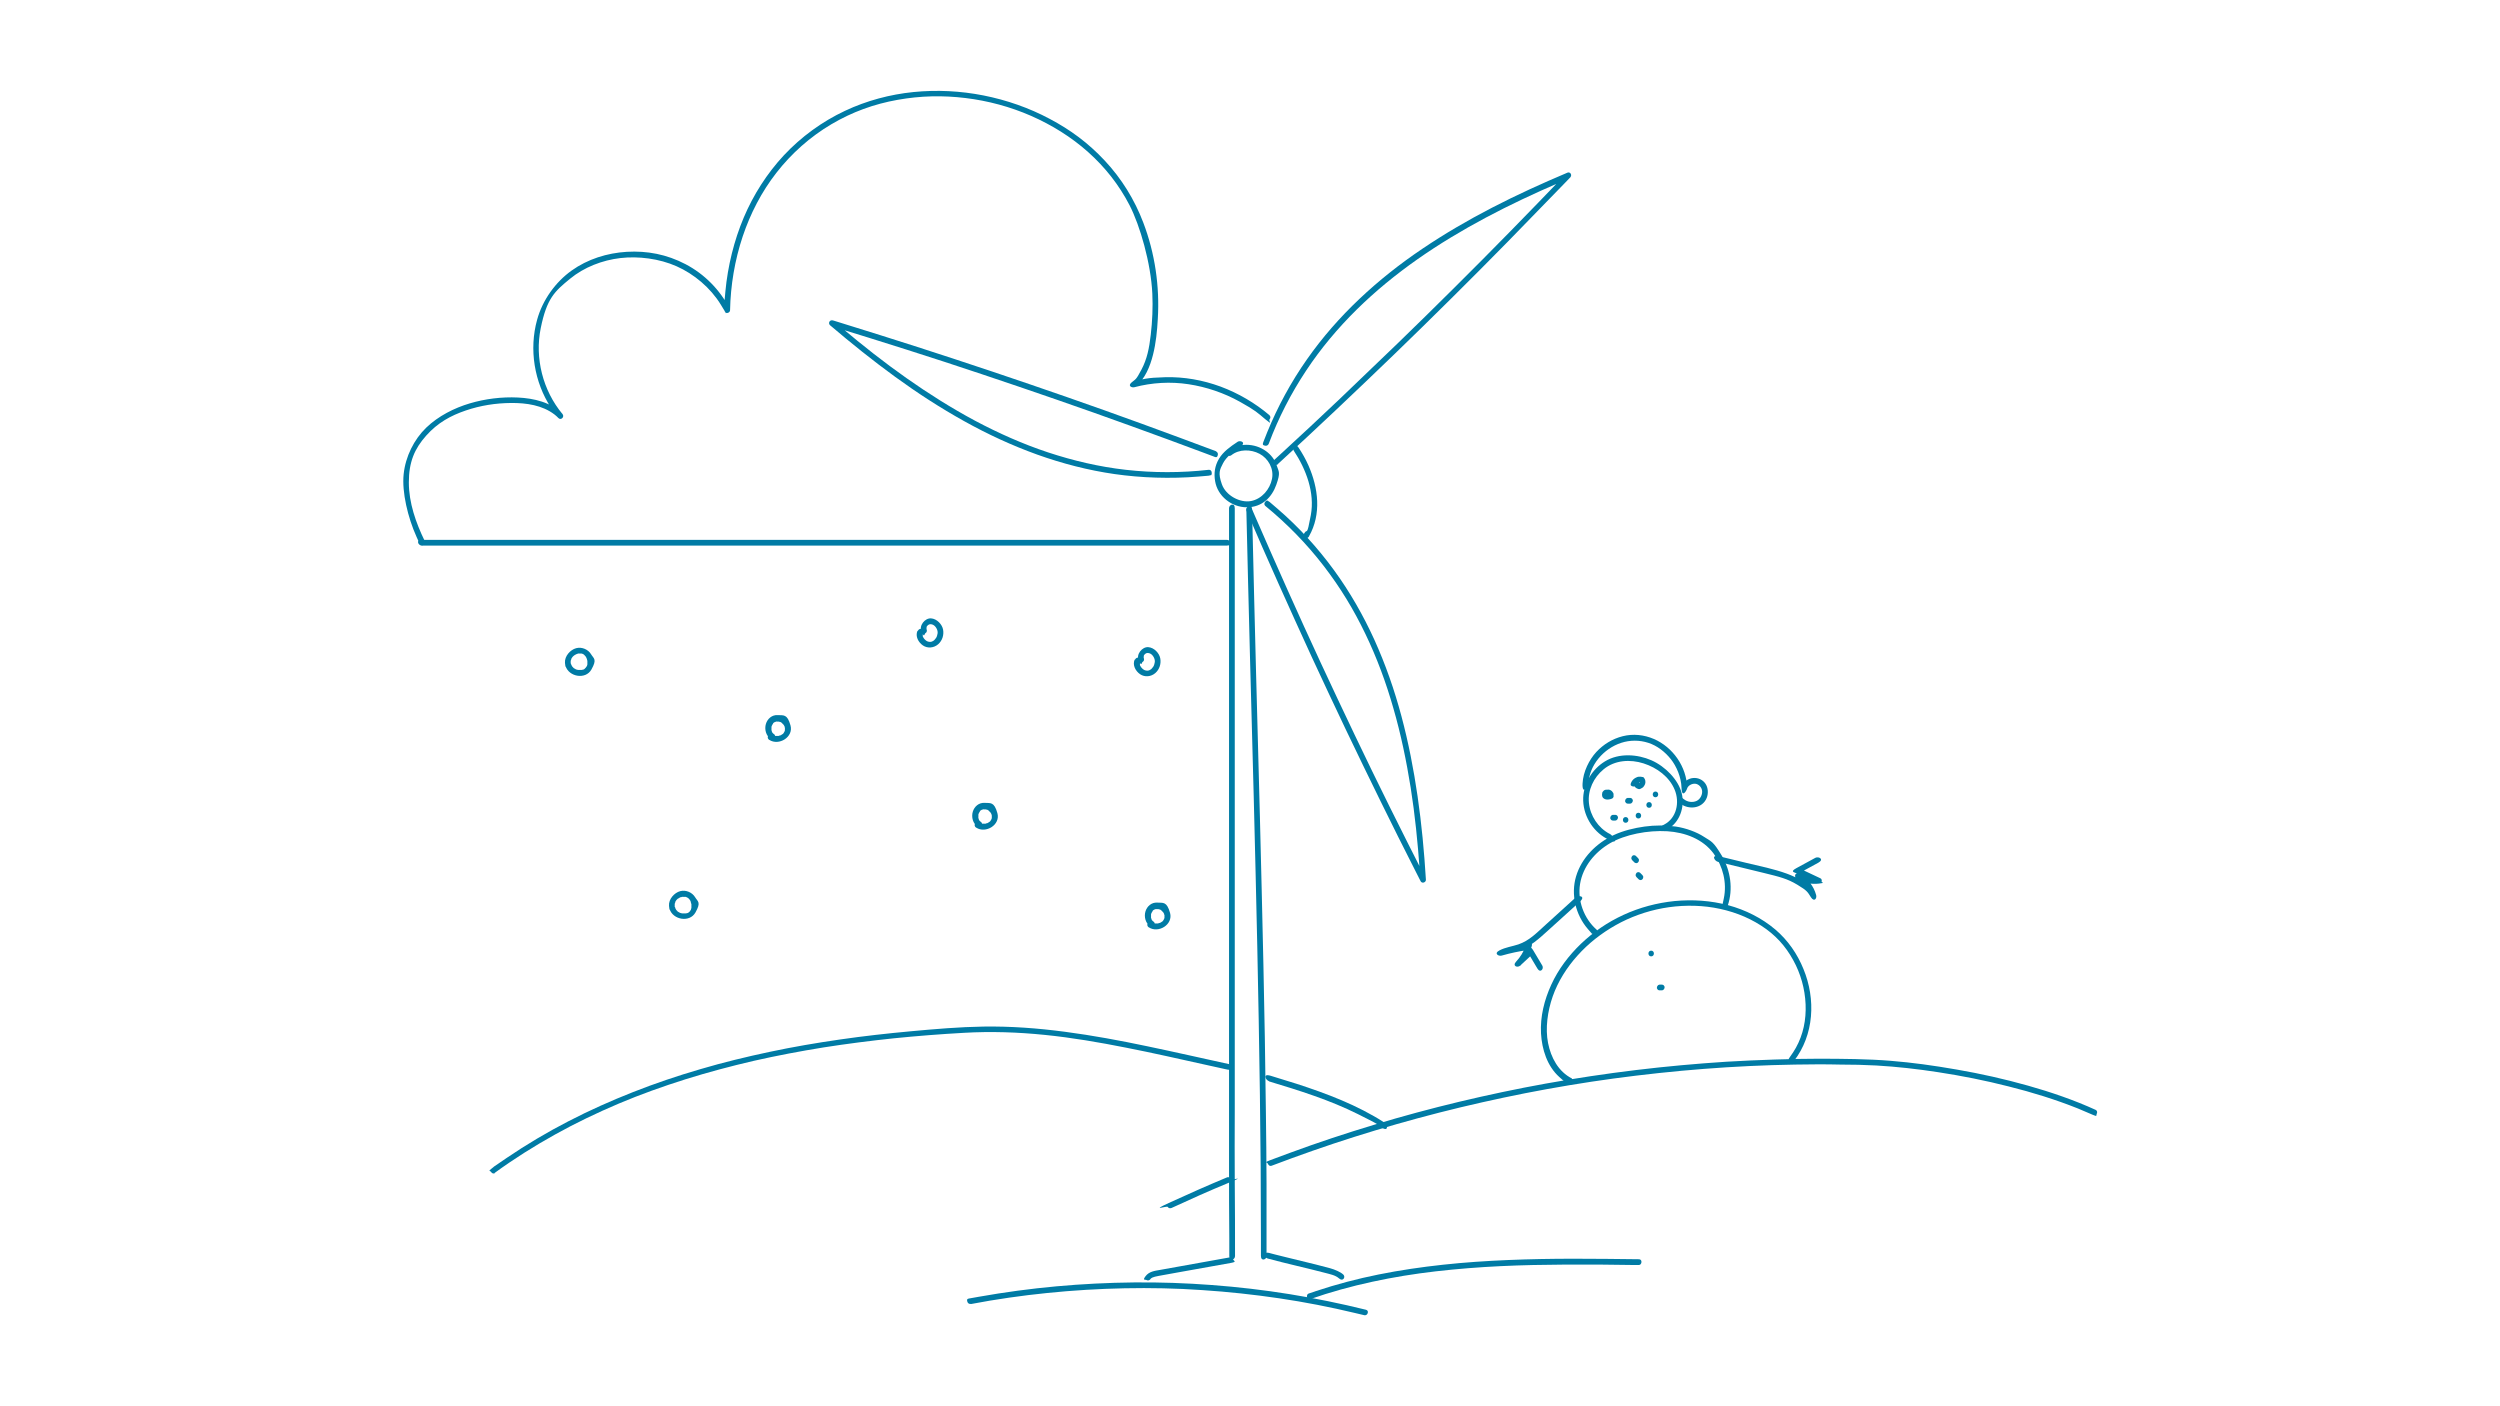 <svg xmlns="http://www.w3.org/2000/svg" id="Calque_1" viewBox="0 0 1920 1080"><defs><style>      .st0 {        fill: #007ba5;      }      .st1 {        fill: #324a6d;      }    </style></defs><g><path class="st0" d="M324.2,419h603.4c20.1,0,9.8,0,14.7,0s2.8-4.4,0-4.4H338.7c-20.1,0-9.8,0-14.7,0s-2.8,4.4,0,4.4h.2Z"></path><path class="st0" d="M975.1,319c-11.2-9.5-24-17-37.7-22.1-13.6-5-28.1-7.6-42.6-7.2s-16.7,1.4-24.7,3.6l2.1,3.7c7.2-6.2,11-15.4,13.3-24.5s3.2-18.4,3.7-27.7c1.5-24.9-2.2-50.3-11.1-73.7-6.7-17.7-16.7-33.9-29.6-47.7s-26.6-23.8-42.3-32.1c-15.9-8.5-33.2-14.5-50.9-18s-35.9-4.4-53.8-2.6-36,6.6-52.5,14.4c-17.7,8.3-33.7,20-47,34.2-13,14-23.4,30.3-30.8,47.8s-12.3,37.3-14.1,56.8-.7,9.6-.8,14.4l4.1-1.1c-7.4-14.6-19.4-26.7-33.9-34.3s-29.6-10.4-45.1-9.5c-15.1.9-30.1,5.6-42.4,14.4s-22.3,22.5-26.5,37.8c-6.3,22.7-2.2,47.9,10.7,67.6,1.8,2.7,3.8,5.3,5.8,7.9l3.1-3.1c-8.9-9.1-22.1-12.1-34.4-12.7s-25.1,1-36.9,4.5-24.2,9.7-33.5,18.7-15.9,22.1-17.3,35.8,3.2,33.1,9.9,48,1.7,3.6,2.5,5.4c1.2,2.5,5,.3,3.8-2.2-6.8-14-12.2-29.3-12.2-45s4.4-25.9,13.3-35.9,18.9-15.4,30.3-19.3,23.1-5.7,34.9-5.8,24,1.7,33.3,8.8c1.1.8,2.1,1.8,3.1,2.8,2,2,4.9-1,3.1-3.1-15.1-18.1-21.4-43-16.7-66s10.7-28.2,22.5-37.9c10.8-8.9,24.9-14.3,38.7-15.9s29.8.4,43.1,6.3c13.3,5.9,26,16.4,34,29.5s2.1,3.6,3,5.4,4,1,4.1-1.1c.4-19.2,3.6-38.4,9.7-56.7,5.9-17.6,14.5-34.3,25.9-48.9,11.6-14.9,25.9-27.6,42.1-37.2s33-15.6,50.9-18.8,34.9-3.5,52.2-1.4,34.4,6.7,50.4,13.7c15.9,7,30.8,16.2,43.8,27.8s23.8,25.3,31.8,40.8,16.4,44.5,17.5,67.9c.5,10.5,0,21.2-1.2,31.6-1.2,10.4-2.8,18.5-7.1,26.7s-4.4,7.2-7.6,9.9,0,4.2,2.1,3.7c13.5-3.6,27.8-4.4,41.6-2.3s27.3,6.7,39.5,13.5,13.5,8.4,19.6,13.5,2.2.9,3.1,0,.9-2.3,0-3.1h.1Z"></path><path class="st0" d="M1005.3,411.9c9.7-17,7.2-37.2-.4-54.4-2.1-4.8-4.7-9.3-7.5-13.6s-5.3-.1-3.8,2.2c9.5,14.3,16.3,32.3,13.1,49.6s-2.6,9.6-5.1,14,2.4,4.7,3.8,2.2h0Z"></path></g><g><path class="st0" d="M948.5,964.4c0-18.6,0-37.3-.2-55.9s0-37.4,0-56.1,0-37.3,0-55.9v-392.5c0-18.8,0-9.2,0-13.7s-4.4-2.8-4.4,0v448.7c0,18.7,0,37.4,0,56.1s0,37.3.2,55.9v13.7c0,4.6,4.4,2.8,4.4,0h0v-.3Z"></path><path class="st0" d="M972.7,964.4c0-18.4,0-36.7,0-55.1,0-18.5-.3-37.1-.5-55.6s-.5-37.6-.8-56.4c-.3-18.9-.7-37.7-1.1-56.5-.4-19-.8-38-1.3-56.9-.4-19-.9-37.9-1.4-56.9-.5-18.8-1-37.6-1.5-56.4-.5-18.7-1-37.5-1.5-56.2-.5-18.4-1-36.9-1.4-55.3-.5-18.2-.9-36.4-1.3-54.6,0-4.4-.2-8.7-.3-13.1s-4.4-2.8-4.4,0c.4,18.1.8,36.3,1.3,54.4.5,18.4.9,36.7,1.4,55.1.5,18.4,1,37.4,1.5,56s1,37.5,1.5,56.3c.5,19,1,37.9,1.4,56.9.5,19,.9,38,1.3,57s.8,37.7,1.1,56.6.6,37.7.9,56.5c.2,18.6.4,37.2.6,55.8,0,18.4.2,36.8.2,55.3s0,8.9,0,13.3,4.4,2.8,4.4,0h0v-.2Z"></path><path class="st0" d="M883.5,982.3c.8-1,2.3-1.5,3.5-1.8,1.8-.5,3.7-.7,5.6-1.1,4.2-.8,8.5-1.5,12.7-2.3,8.6-1.5,17.2-3.1,25.7-4.6,4.8-.9,9.6-1.7,14.5-2.6s1.8-1.6,1.5-2.7-1.5-1.7-2.7-1.5c-17.8,3.2-35.6,6.4-53.4,9.6-4.1.7-8.4,1.2-11.1,4.8s-.2,2.4.8,3,2.3.2,3-.8h0Z"></path><path class="st0" d="M973.4,966.5c14.7,4,29.6,7.2,44.4,11.1,3.7,1,7.8,1.7,10.7,4.3s5.2-1.2,3.1-3.1-6.4-3.8-10.1-4.8-7.4-1.9-11.1-2.9c-7.7-1.9-15.5-3.8-23.3-5.7s-8.4-2.1-12.6-3.2-3.9,3.5-1.2,4.2h0Z"></path><path class="st0" d="M950.2,339.5c-5.3,3.5-10.7,7.3-14,12.8s-4,11.3-3,17.2c1.9,11.6,12.7,20.1,24.4,20.1s19.2-7.7,22.6-17.3,1.9-9.9.4-14.6-4.5-8.5-8.4-11.3c-8.6-6.2-21.1-6.6-29.6.1s-.8,2.3,0,3.1,2.2.7,3.1,0c6-4.8,15-4.6,21.6-1.1s11.2,11.3,9.6,19.3-7.8,15.4-16.1,17-19.3-4.1-22.4-12.9-1.6-11.2.9-16.1,8.1-9.2,13.2-12.6,0-5.4-2.2-3.8h0Z"></path><path class="st0" d="M933.8,346.5c-19-7.1-38-14.2-57-21.1s-38-13.7-57-20.3-38.2-13.2-57.3-19.6c-19.2-6.4-38.5-12.8-57.8-19-19.2-6.2-38.5-12.2-57.8-18.2s-4.8-1.5-7.3-2.2-3.8,2.2-2.1,3.7c16.2,13.8,32.9,27.2,50.1,39.7s34.5,23.7,52.8,33.9,36.7,18.7,56.1,25.7c19.3,6.9,39.3,12.1,59.6,15s42.9,3.7,64.3,1.9,5.3-.5,8-.8,2.2-.9,2.2-2.2-1-2.3-2.2-2.2c-21.2,2.4-42.7,2.4-63.9,0-20.3-2.3-40.3-7-59.7-13.4-19.3-6.4-37.9-14.7-55.8-24.2-18.3-9.8-35.9-20.9-52.8-32.8-17.2-12.1-33.7-25.1-49.7-38.6s-3.9-3.3-5.9-5l-2.1,3.7c19.4,5.9,38.7,12,58,18.1s38.4,12.4,57.6,18.8c19.1,6.4,38.3,12.9,57.3,19.5,19.1,6.6,38.2,13.4,57.3,20.3,19,6.9,37.9,13.8,56.8,20.9s4.7,1.8,7.1,2.7,2.4-.5,2.7-1.5-.4-2.3-1.5-2.7h0Z"></path><path class="st0" d="M957.4,392.4c8.1,18.8,16.3,37.6,24.7,56.3,8.3,18.6,16.8,37.2,25.3,55.8,8.6,18.5,17.2,37,26,55.4,8.8,18.5,17.8,36.9,26.8,55.3,9,18.3,18.1,36.6,27.4,54.8,1.1,2.2,2.3,4.5,3.4,6.7s4.2,1,4.1-1.1c-1.3-21.4-3.3-42.8-6.4-64.1-3-20.7-7-41.3-12.4-61.5s-12.2-39.7-20.8-58.7c-8.5-18.7-18.8-36.7-30.9-53.3-12.7-17.4-27.3-33.4-43.6-47.4s-4.1-3.5-6.2-5.2-2.2-.9-3.1,0-.9,2.3,0,3.1c16.6,13.6,31.7,29,44.8,46s23.2,33.8,32.1,52.3,15.9,37.5,21.5,57.1c5.8,20,10,40.4,13.3,61,3.3,20.9,5.4,41.9,6.9,63s.4,5.2.5,7.8l4.1-1.1c-9.3-18.3-18.5-36.6-27.6-54.9s-18-36.7-26.8-55.1-17.5-36.9-26.1-55.4c-8.6-18.6-17.1-37.2-25.5-56-8.3-18.6-16.6-37.3-24.7-56-1-2.3-2-4.6-3-6.9s-2.1-1.3-3-.8-1.3,1.9-.8,3h0Z"></path><path class="st0" d="M981.5,356.3c15.1-13.9,30.1-27.8,45-41.9s29.6-28.1,44.3-42.3,29.3-28.5,43.8-42.9,28.9-28.8,43.2-43.4c14.3-14.6,28.5-29.2,42.7-43.9s3.6-3.7,5.4-5.6,0-4.6-2.1-3.7c-19.6,8.3-39,17.1-57.9,26.9s-36.4,20-53.6,31.6-33.3,24.3-48.3,38.5-28.4,29.5-40.2,46.3c-12.3,17.5-22.5,36.3-30.6,56.1-1,2.5-2,5-3,7.6s.5,2.4,1.5,2.7,2.3-.4,2.7-1.5c7.4-19.8,17.1-38.7,28.8-56.3,11.2-16.9,24.3-32.5,38.7-46.7s30.1-27,46.6-38.6,34.5-22.4,52.7-32.1,37.4-18.7,56.7-27,4.7-2,7-3l-2.1-3.7c-14.2,14.8-28.4,29.5-42.8,44.2s-28.7,29.1-43.2,43.5-29,28.7-43.7,42.9c-14.7,14.2-29.4,28.3-44.2,42.4s-29.8,28-44.8,41.8-3.8,3.5-5.7,5.2,1,5,3.1,3.1h0v-.2Z"></path></g><path class="st0" d="M434.3,511.4c2.5,8.4,15.4,10.8,19.9,2.8s1.8-8.3-.3-11.8-6.9-5.8-11.4-4.6-9,6.1-8.6,11.3.9,2.2,2.2,2.2,2.3-1,2.2-2.2,0-.8,0-1.2,0-.2,0-.3c0,.5,0,.1,0,0,0-.2,0-.4.2-.6s.1-.4.2-.6c.1-.4-.1.2,0-.2s.4-.8.6-1.1.1-.2.2-.3c0,0-.2.3,0,0s.3-.3.4-.5c.3-.3.6-.6,1-.9s-.2.1.2-.1.4-.3.6-.4c.4-.2.8-.4,1.2-.6s0,0,0,0c0,0,.2,0,.3-.1.2,0,.4-.1.6-.2s.4,0,.5-.1.8-.1.3,0h1.8c-.4,0,0,0,.2,0s.4.1.6.2.5.2.2,0c.4.2.7.4,1,.6s.2.1.3.2c0,0-.3-.3-.1,0s.3.3.4.4c.3.3.5.6.8.9-.2-.3,0,0,0,0,0,0,.2.3.3.5s.2.3.2.4.3.7.2.4,0,.2.1.3c0,.2.1.4.2.6.1.4.2.8.3,1.2s0-.4,0,.2,0,.3,0,.5v1.2c0,.4,0,.6,0,.2v.5c0,.4-.2.8-.3,1.1s0,.2-.1.3c0,0,.2-.3,0-.1s-.2.4-.3.5c0,0-.2.3-.3.4s-.1,0-.1.2c-.1.3.3-.4,0,0s-.5.5-.8.8-.1,0-.2.2c0,0,.3-.2.1,0s-.4.3-.6.4-.3.2-.4.2-.6.2-.2,0c-.4,0-.7.3-1.1.3s-.3,0-.5,0c-.4,0,.4,0-.2,0h-1.9c-.2,0,.1,0,.2,0h-.3c-.4,0-.9-.2-1.3-.3s-.4,0-.6-.2.1,0,.1,0c-.1,0-.3,0-.4-.2-.4-.2-.8-.4-1.1-.6s-.6-.5-.2-.2c-.2,0-.3-.2-.4-.4s-.3-.3-.5-.5-.5-.5-.3-.4-.2-.2-.2-.3c-.1-.2-.2-.4-.3-.6s-.3-.6-.2-.3,0,0,0-.1,0-.3-.1-.4c-.3-1.1-1.5-1.8-2.7-1.5s-1.9,1.6-1.5,2.7h-.1Z"></path><path class="st0" d="M514.2,698c2.5,8.4,15.4,10.8,19.9,2.8s1.8-8.3-.3-11.8-6.9-5.8-11.4-4.6-9,6.1-8.6,11.3.9,2.2,2.2,2.2,2.3-1,2.2-2.2,0-.8,0-1.2,0-.2,0-.3c0,.5,0,0,0,0,0-.2,0-.4.2-.6s0-.4.2-.6c0-.4,0,.2,0-.2s.4-.8.6-1.1,0-.2.2-.3c0,0-.2.3,0,0s.3-.3.4-.5c.3-.3.6-.6,1-.9s-.2,0,.2,0,.4-.3.6-.4c.4-.2.8-.4,1.2-.6s0,0,0,0c0,0,.2,0,.3,0,.2,0,.4,0,.6-.2s.4,0,.5,0,.8,0,.3,0h1.8c-.4,0,0,0,.2,0s.4,0,.6.2.5.2.2,0c.4.2.7.4,1,.6s.2,0,.3.2c0,0-.3-.3,0,0s.3.3.4.4c.3.3.5.6.8.9-.2-.3,0,0,0,0,0,0,.2.3.3.5s.2.3.2.4.3.7.2.4,0,.2,0,.3c0,.2,0,.4.2.6,0,.4.2.8.3,1.2s0-.4,0,.2,0,.3,0,.5v1.2c0,.4,0,.6,0,.2v.5c0,.4-.2.8-.3,1.1s0,.2,0,.3c0,0,.2-.3,0,0s-.2.4-.3.5-.2.3-.3.4,0,0,0,.2c0,.3.3-.4,0,0s-.5.5-.8.8,0,0-.2.2c0,0,.3-.2,0,0s-.4.3-.6.4-.3.2-.4.2-.6.2-.2,0c-.4,0-.7.3-1.1.3s-.3,0-.5,0c-.4,0,.4,0-.2,0h-1.9c-.2,0,0,0,.2,0h-.3c-.4,0-.9-.2-1.3-.3s-.4,0-.6-.2,0,0,0,0c0,0-.3,0-.4-.2-.4-.2-.8-.4-1.1-.6s-.6-.5-.2-.2c-.2,0-.3-.2-.4-.4s-.3-.3-.5-.5-.5-.5-.3-.4-.2-.2-.2-.3c0-.2-.2-.4-.3-.6s-.3-.6-.2-.3,0,0,0,0,0-.3,0-.4c-.3-1.1-1.5-1.8-2.7-1.5s-1.9,1.6-1.5,2.7h-.1Z"></path><path class="st0" d="M590.8,568.2c7.3,4.8,18.8-2.1,16.3-11.1s-5.4-7.6-9.8-7.9-7.9,2.8-9.1,6.8,0,9.2,3.9,11.5,2.4.2,3-.8.2-2.4-.8-3-.3-.2-.4-.3c-.3-.2.2.2,0,0s-.5-.5-.7-.7c.4.4,0,0,0,0s-.2-.3-.2-.4-.2-.3-.2-.5c-.2-.3,0,.4,0,0s-.2-.6-.3-1,0-.3,0-.5c0-.4,0,.4,0,0v-1.8c0,0,0,.4,0,0s0-.6.2-.9,0-.4.2-.5.2-.5,0,0c.2-.3.3-.6.5-.9s.2-.3.3-.4c.3-.4-.2.2,0-.2s.4-.4.7-.7c.4-.3-.2,0,0,0s.3-.2.5-.3.3,0,.4-.2c.2,0,0,0-.2,0,0,0,.2,0,.4,0,.2,0,.4,0,.5-.2s.7,0,.4,0,.3,0,.4,0h.5c0,0,.5,0,0,0,.2,0,.5,0,.7,0,.4,0,.7.2,1.1.3-.4-.2,0,0,.2,0,.2,0,.4.2.6.3s.4.2.5.4.2,0,.2.2c0,0-.3-.2,0,0,.3.3.7.6.9.9s.4.4.3.3.2.2.2.3c.2.4.4.8.6,1.1s0,0,0,0v.3c0,.2,0,.4.2.6s0,.4,0,.5,0,.3,0,0,0,0,0,.2v1.2c0-.4,0,0,0,0s0,.4-.2.7,0,.3-.2.5c0-.4,0,0,0,0-.2.4-.4.7-.6,1,.2-.4,0,0,0,0s-.2.2-.3.4-.2.2-.4.3-.6.5-.4.3-.3.2-.3.2c-.2,0-.3.2-.5.3s-.4.2-.6.3-.2,0-.2,0c.2,0,.3,0,0,0-.4,0-.8.3-1.2.4s-.4,0-.6,0-.2,0-.3,0c.2,0,.3,0,0,0h-1.9c.5,0,0,0-.2,0-.4,0-.8-.2-1.2-.4.4.2,0,0-.2,0s-.4-.2-.6-.4c-1-.6-2.4-.2-3,.8s-.2,2.3.8,3h-.1Z"></path><path class="st0" d="M749.7,635.6c7.3,4.8,18.8-2.1,16.3-11.1s-5.4-7.6-9.8-7.9-7.9,2.8-9.1,6.8,0,9.2,3.9,11.5,2.4.2,3-.8.2-2.4-.8-3-.3-.2-.4-.3c-.3-.2.2.2,0,0s-.5-.5-.7-.7c.4.4,0,0,0,0s-.2-.3-.2-.4-.2-.3-.2-.5c-.2-.3,0,.4,0,0s-.2-.6-.3-1,0-.3,0-.5c0-.4,0,.4,0,0v-1.8c0,0,0,.4,0,0s0-.6.2-.9,0-.4.2-.5.2-.5,0,0c.2-.3.3-.6.5-.9s.2-.3.3-.4c.3-.4-.2.2,0-.2s.4-.4.7-.7c.4-.3-.2,0,0,0s.3-.2.5-.3.3,0,.4-.2c.2,0,0,0-.2,0,0,0,.2,0,.4,0,.2,0,.4,0,.5-.2s.7,0,.4,0,.3,0,.4,0h.5c0,0,.5,0,0,0,.2,0,.5,0,.7,0,.4,0,.7.2,1.1.3-.4-.2,0,0,.2,0,.2,0,.4.2.6.3s.4.2.5.4.2,0,.2.2c0,0-.3-.2,0,0,.3.3.7.6.9.9s.4.4.3.3.2.2.2.3c.2.4.4.8.6,1.1s0,0,0,0v.3c0,.2,0,.4.2.6s0,.4,0,.5,0,.3,0,0,0,0,0,.2v1.2c0-.4,0,0,0,0s0,.4-.2.7,0,.3-.2.5c0-.4,0,0,0,0-.2.4-.4.7-.6,1,.2-.4,0,0,0,0s-.2.2-.3.4-.2.2-.4.3-.6.5-.4.3-.3.2-.3.2c-.2,0-.3.2-.5.3s-.4.2-.6.3-.2,0-.2,0c.2,0,.3,0,0,0-.4,0-.8.3-1.2.4s-.4,0-.6,0-.2,0-.3,0c.2,0,.3,0,0,0h-1.9c.5,0,0,0-.2,0-.4,0-.8-.2-1.2-.4.4.2,0,0-.2,0s-.4-.2-.6-.4c-1-.6-2.4-.2-3,.8s-.2,2.3.8,3h-.1Z"></path><path class="st0" d="M882.3,712.2c7.3,4.8,18.8-2.1,16.3-11.1s-5.4-7.6-9.8-7.9-7.9,2.8-9.1,6.8,0,9.2,3.9,11.5,2.4.2,3-.8.2-2.4-.8-3-.3-.2-.4-.3c-.3-.2.2.2,0,0s-.5-.5-.7-.7c.4.4,0,0,0,0s-.2-.3-.2-.4-.2-.3-.2-.5c-.2-.3,0,.4,0,0s-.2-.6-.3-1,0-.3,0-.5c0-.4,0,.4,0,0v-1.8c0,0,0,.4,0,0s0-.6.2-.9,0-.4.2-.5.2-.5,0,0c.2-.3.3-.6.5-.9s.2-.3.3-.4c.3-.4-.2.2,0-.2s.4-.4.7-.7c.4-.3-.2,0,0,0s.3-.2.5-.3.3,0,.4-.2c.2,0,0,0-.2,0,0,0,.2,0,.4,0,.2,0,.4,0,.5-.2s.7,0,.4,0,.3,0,.4,0h.5c0,0,.5,0,0,0,.2,0,.5,0,.7,0,.4,0,.7.2,1.1.3-.4-.2,0,0,.2,0,.2,0,.4.2.6.3s.4.2.5.4.2,0,.2.2c0,0-.3-.2,0,0,.3.3.7.6.9.9s.4.4.3.3.2.2.2.3c.2.4.4.8.6,1.1s0,0,0,0v.3c0,.2,0,.4.2.6s0,.4,0,.5,0,.3,0,0,0,0,0,.2v1.2c0-.4,0,0,0,0s0,.4-.2.7,0,.3-.2.5c0-.4,0,0,0,0-.2.4-.4.7-.6,1,.2-.4,0,0,0,0s-.2.2-.3.4-.2.2-.4.3-.6.5-.4.3-.3.2-.3.2c-.2,0-.3.2-.5.3s-.4.2-.6.3-.2,0-.2,0c.2,0,.3,0,0,0-.4,0-.8.3-1.2.4s-.4,0-.6,0-.2,0-.3,0c.2,0,.3,0,0,0h-1.9c.5,0,0,0-.2,0-.4,0-.8-.2-1.2-.4.4.2,0,0-.2,0s-.4-.2-.6-.4c-1-.6-2.4-.2-3,.8s-.2,2.3.8,3h-.1Z"></path><path class="st0" d="M704.6,484.5c-1.8,4.2.7,8.8,4.2,11.2s8.4,2,11.7-.9,4.5-7.2,3.8-11.2-4.7-8.4-9.3-8.7-9.6,5.6-7.2,10.5,2,1.3,3,.8,1.3-1.9.8-3c0,.3-.2-.8,0-.4,0-.1,0-.9,0-.5,0-.2,0-.4,0-.5s.2-.5,0-.2c0-.3.3-.7.6-1-.2.2,0-.1.2-.2,0-.1.3-.3.4-.4s.3-.2,0,0c0,0,.3-.2.4-.2.4-.3.2-.2.7-.3s.3,0,.4-.1c-.4,0,.4,0,.4,0,1.2,0,2.5.6,3.4,1.6s1.6,2.2,1.9,3.6,0,2.3-.3,3.5-1,2.3-1.8,3.1-.5.5-.7.7c.2-.2,0,0,0,0-.2.1-.3.2-.5.3-.7.4-.8.5-1.6.7s-2.3,0-3.2-.5-2.2-1.6-2.9-3-.2-.5-.3-1,0-.3,0-.4c0-.6,0,.3,0-.3s0-.3,0-.4,0-.7,0-.3c0-.5.2-.9.4-1.3.5-1.1-.5-2.4-1.5-2.7s-2.2.4-2.7,1.5h-.3Z"></path><path class="st0" d="M871.4,506.6c-1.8,4.2.7,8.8,4.2,11.2s8.4,2,11.7-.9,4.5-7.2,3.8-11.2-4.7-8.4-9.3-8.7-9.6,5.6-7.2,10.5c2.4,4.9,2,1.3,3,.8s1.3-1.9.8-3c0,.3-.2-.8,0-.4,0-.1,0-.9,0-.5,0-.2,0-.4,0-.5s.2-.5,0-.2c0-.3.3-.7.6-1-.2.2,0-.1.2-.2,0-.1.3-.3.4-.4s.3-.2,0,0c0,0,.3-.2.4-.2.4-.3.2-.2.7-.3s.3,0,.4-.1c-.4,0,.4,0,.4,0,1.2,0,2.5.6,3.4,1.6s1.6,2.2,1.9,3.6,0,2.3-.3,3.5-1,2.3-1.8,3.1-.5.5-.7.7c.2-.2,0,0,0,0-.2,0-.3.2-.5.3-.7.4-.8.5-1.6.7s-2.3,0-3.2-.5-2.2-1.6-2.9-3-.2-.5-.3-1,0-.3,0-.4c0-.6,0,.3,0-.3s0-.3,0-.4,0-.7,0-.3c0-.5.2-.9.4-1.3.5-1.1-.5-2.4-1.5-2.7s-2.2.4-2.7,1.5h-.3Z"></path><path class="st0" d="M974.6,830.5c23.2,7,46.6,14.3,68.4,25.2s12.2,6.5,18,10.2,4.6-2.3,2.2-3.8c-20.8-13.4-44.2-22.2-67.6-29.8-6.6-2.1-13.1-4.1-19.7-6.1s-3.9,3.4-1.2,4.2h0Z"></path><path class="st0" d="M379.9,900.8c14.8-10.8,30.4-20.6,46.4-29.5,15.8-8.8,32.1-16.6,48.8-23.7,16.8-7.1,33.9-13.2,51.3-18.7,17.3-5.4,34.9-10.1,52.6-14.2,17.7-4,35.6-7.4,53.6-10.3,17.9-2.8,35.9-5.1,54-7,17.9-1.8,35.8-3.2,53.7-4.2,20.7-1.2,41.4-.5,62.1,1.6,20.9,2.1,41.7,5.7,62.4,9.8,21,4.1,41.8,8.9,62.7,13.5s10.3,2.3,15.5,3.4,3.9-3.6,1.2-4.2c-21.1-4.6-42.1-9.4-63.2-13.8-20.9-4.4-41.9-8.3-63.1-11.1s-41.7-4.3-62.6-4c-18.6.3-37.2,1.9-55.7,3.6s-36.3,3.7-54.3,6.3c-18.1,2.6-36.2,5.7-54.1,9.5-17.9,3.8-35.7,8.1-53.3,13.3-17.5,5.1-34.7,10.9-51.7,17.6-17,6.7-33.6,14.1-49.8,22.5-16.3,8.4-32.1,17.8-47.3,28.1s-7.4,5.1-11.1,7.8-1.4,1.9-.8,3,2,1.5,3,.8h-.3Z"></path><path class="st0" d="M976.3,895.4c21.1-8,42.4-15.5,63.9-22.3,21.5-6.8,43.2-13,65.1-18.6s43.9-10.5,66-14.9c22.5-4.4,45.2-8.2,68-11.3,23-3.1,46.2-5.6,69.4-7.4,23.2-1.8,46.5-2.9,69.8-3.3,11.6-.2,23.3-.3,34.9,0,9.2,0,18.4.2,27.6.7,15.8.9,31.5,2.7,47.2,5.1,18.3,2.8,36.5,6.4,54.5,11,18,4.5,35.8,10,53.1,16.9,3.9,1.6,7.7,3.2,11.5,4.9s2.4.3,3-.8.3-2.5-.8-3c-16.7-7.6-34.2-13.6-51.9-18.6-18.1-5.1-36.4-9.2-54.9-12.4s-33.7-5.3-50.7-6.7-37.2-1.6-55.8-1.6-46.9.9-70.3,2.3c-23.2,1.5-46.4,3.6-69.5,6.4-23.2,2.8-46.3,6.3-69.3,10.4-22.2,4-44.3,8.7-66.2,13.9-22.1,5.3-44,11.2-65.8,17.8-21.6,6.5-43,13.6-64.2,21.4-5.2,1.9-10.4,3.9-15.6,5.8s-1.9,1.5-1.5,2.7,1.6,2,2.7,1.5h0l-.2.2Z"></path><path class="st0" d="M899.8,927.7c14.5-6.7,29-13.2,43.8-19.3s1.9-1.4,1.5-2.7-1.6-2-2.7-1.5c-15.1,6.3-30,12.9-44.8,19.7s-1.3,2-.8,3,1.9,1.3,3,.8h0Z"></path><path class="st0" d="M1207.3,828.3c-10.5-5.3-16.2-16.1-18.4-27.3s-.4-24.4,3.6-35.8,10.8-22.2,19-31.3c8.4-9.4,18.4-17.2,29.4-23.4s23.5-10.7,36.1-13,26.3-2.6,39.3-.4c12.9,2.2,25.3,6.7,36.3,13.8s18.7,15.7,24.6,26.5c5.7,10.3,9,22,9.5,33.9s-1.8,23.2-7.4,33.3c-1.4,2.5-2.9,4.8-4.6,7.1s-.9,2.2,0,3.1,2.4.9,3.1,0c7.6-9.9,11.9-21.7,13-34.1,1.1-12.3-1-25-5.7-36.4-4.7-11.7-12-22.2-21.6-30.4-10.5-8.9-23-15.1-36.2-18.7-13.4-3.6-27.4-4.5-41.2-3.2-13.6,1.4-26.8,4.9-39.2,10.6s-23.1,13.1-32.7,22.2c-9.4,9-17.4,19.6-22.8,31.4s-8.6,24.6-7.9,37.5c.7,12.2,4.7,25,14,33.4s4.7,3.8,7.4,5.1,4.7-2.5,2.2-3.8h.2Z"></path><path class="st0" d="M1226.1,713.9c-9.7-8.6-14.7-22.3-12.6-35.1,2.2-13.4,11.5-24.5,23-31.2s29-10.1,44-9.2c13.6.9,27.3,5.9,35.6,17.2,7.1,9.7,10.3,22.4,7.8,34.3s-.7,2.9-1.2,4.4c-.9,2.7,3.3,3.8,4.2,1.2,4.3-12.6,2.2-27-4.6-38.4s-8-10.7-13.6-14.4-14.1-6.8-21.7-7.9-16.1-1.1-24,0-16.3,3.1-23.8,6.6c-13.3,6.2-24.6,17.5-28.8,31.7-4.1,13.8-.4,29.4,9,40.3s2.4,2.6,3.7,3.7c2.1,1.9,5.2-1.2,3.1-3.1h0Z"></path><path class="st0" d="M1236.2,640.4c-8.8-4.6-14.9-13.8-15.9-23.7s3.6-19.6,11.3-25.9c8.6-7.1,20.4-7.8,30.7-4.5s19.7,10.3,23.8,20.1,1.5,22-8.1,26.9-.3,5.1,2.2,3.8c9.8-5.1,13.9-17.3,11.4-27.7s-12.6-20.8-23.3-25.5-25-5.8-35.8.9c-9.6,5.9-16.1,16.5-16.6,27.8-.5,12.8,6.8,25.5,18.1,31.5s4.7-2.5,2.2-3.8h0Z"></path><path class="st0" d="M1234.4,606.6c-.5-.2-1.1-.2-1.6,0s-.5.2-.7.3-.5.3-.6.5,0,0-.2.2c-.2.2-.4.4-.5.6s-.2.5-.3.7,0,.2,0,.3c-.2.7-.2,1.6,0,2.3s.4,1,.8,1.4,1,.7,1.5.9c.8.3,1.7.3,2.6.2s1.6-.3,2.4-.6.8-.5,1.1-.9.2-.4.3-.6,0-.2,0-.3c0-.6,0-1.1,0-1.7s-.2-.8-.4-1.1-.4-.7-.7-1-.6-.6-1-.8l-.6-.3c-.2,0-.4-.2-.6-.2-1-.2-2.1,0-3,.4s-.9.7-1,1.3,0,1.2.2,1.7.7.9,1.3,1,1.2,0,1.7-.2.2,0,.3-.2l-.5.2c0,0,.3,0,.4,0h-.6.4-.6.5l-.5-.2c.2,0,.4.2.6.3l-.4-.3c.2,0,.3.3.5.5l-.3-.4c0,.2.2.3.3.5l-.2-.5c0,.2,0,.3,0,.5v-.6.4-.6.4l.2-.5h0c0,0,1.3-.9,1.3-.9-.6.2-1.2.4-1.8.5h.6-1,.6c-.2,0-.5,0-.7,0l.5.2c-.2,0-.3-.2-.4-.3l.4.3s-.2,0-.2-.2l.3.4s0-.2-.2-.3l.2.5c0,0,0-.3,0-.4v.6-.6.6-.5l-.2.5c0,0,0-.3.2-.4l-.3.4s0,0,.2-.2l-.4.3s0,0,.2,0l-.5.2h.2-.6.2-.6.2c.5.2,1.2,0,1.7-.2s.9-.8,1-1.3,0-1.2-.2-1.7l-.3-.4c-.3-.3-.6-.5-1-.6h0l-.2.2Z"></path><path class="st0" d="M1254.6,599.7c-.6,2.2.4,4.7,2.5,5.8s2.5.4,3.7-.2,1.5-1.1,2-1.9c1.1-1.5,1.2-3.8.2-5.4s-1.1-1.1-1.9-1.3-1-.2-1.5-.2c-.8,0-1.7,0-2.5.4-2.1.8-3.7,2.3-4.5,4.4s.4,2.4,1.5,2.7,2.3-.4,2.7-1.5,0-.2,0-.3l-.2.5c0-.3.3-.6.5-.9l-.3.4c.3-.3.5-.6.9-.9l-.4.3c.4-.3.8-.5,1.2-.7l-.5.2c.4-.2.8-.3,1.3-.3h-.6,1.3-.6c.4,0,.7,0,1,.2l-.5-.2h0c-.3-.2-.5-.5-.8-.8,0,0,.2.3.2.5l-.2-.5c0,.2,0,.4.2.6v-.6.7-.6c0,.3,0,.6,0,.9l.2-.5c0,.3-.3.6-.5.8l.3-.4c-.2.2-.4.4-.6.6l.4-.3c-.2,0-.4.3-.6.4l.5-.2c-.2,0-.4,0-.6.2h.6-.7l1.1.3c-.2,0-.4-.2-.5-.3l.4.3c-.2,0-.3-.3-.5-.5l.3.4c-.2-.2-.3-.4-.4-.7l.2.5c0-.2-.2-.5-.2-.8v.6-.8.6-.3c.3-1.1-.4-2.4-1.5-2.7s-2.4.3-2.7,1.5h0Z"></path><path class="st0" d="M1238.8,630.2h1.6c.3,0,.6,0,.8-.2.3,0,.5-.2.7-.5.2-.2.4-.4.5-.7s.2-.5.2-.8v-.6c-.2-.4-.4-.7-.6-1l-.4-.3c-.3-.2-.7-.3-1.1-.3h-1.6c-.3,0-.6,0-.8.2-.3,0-.5.2-.7.5-.2.2-.4.4-.5.7s-.2.5-.2.8v.6c.2.4.4.7.6,1l.4.3c.3.2.7.3,1.1.3h0Z"></path><path class="st0" d="M1248.5,631.9c2.8,0,2.8-4.4,0-4.4s-2.8,4.4,0,4.4h0Z"></path><path class="st0" d="M1258.3,628.6c2.8,0,2.8-4.4,0-4.4s-2.8,4.4,0,4.4h0Z"></path><path class="st0" d="M1266.5,620.4c2.8,0,2.8-4.4,0-4.4s-2.8,4.4,0,4.4h0Z"></path><path class="st0" d="M1271.4,612.3c2.8,0,2.8-4.4,0-4.4s-2.8,4.4,0,4.4h0Z"></path><path class="st0" d="M1210.2,689.2c-7.6,6.9-15.2,13.8-22.8,20.7s-12.9,12.5-21.3,15.4c-4.8,1.6-9.9,2.2-14.5,4.6s-.7,4.7,1.7,4c6.7-1.9,13.5-3.4,20.4-4.3l-2.1-2.8c-1.6,4.3-4,8.3-7.2,11.7s1,5,3.1,3.1c3.2-3,6.5-6,9.7-9l-3.4-.4c2.3,3.9,4.6,7.7,6.9,11.6s5.2.2,3.8-2.2c-2.3-3.9-4.6-7.7-6.9-11.6s-2.4-1.4-3.4-.4c-3.2,3-6.5,6-9.7,9l3.1,3.1c3.7-4,6.4-8.5,8.3-13.6s-.7-2.9-2.1-2.8c-7.3.9-14.5,2.4-21.6,4.4l1.7,4c4-2.1,8.6-2.6,12.8-3.9s8.2-3.6,11.8-6.3,6.9-5.7,10.3-8.8,7.7-7,11.6-10.5,8.7-7.9,13.1-11.9-1-5-3.1-3.1h-.2Z"></path><path class="st0" d="M1319.6,661.9c11.8,2.9,23.5,5.7,35.3,8.6s17.7,4.3,25.5,9,7.8,5.6,10.4,9.6,4.7.8,4-1.7c-1.8-6.7-6.3-12.6-12.4-15.9l-2.2,3.8c5.1,2.8,10.9,4,16.7,3.3s1.8-.6,2.1-1.6,0-2.1-1-2.5c-5.4-2.6-10.9-5.2-16.3-7.7v3.8c4.9-2.7,9.8-5.3,14.7-8s.3-5.1-2.2-3.8c-4.9,2.7-9.8,5.3-14.7,8s-1.5,3.1,0,3.8c5.4,2.6,10.9,5.2,16.3,7.7l1.1-4.1c-5,.6-10-.3-14.5-2.7s-4.7,2.4-2.2,3.8c5.2,2.8,8.9,7.6,10.4,13.3l4-1.7c-5.2-7.9-13.5-12.7-22.2-15.9-10.1-3.7-20.8-5.8-31.2-8.3-6.9-1.7-13.7-3.3-20.6-5s-3.9,3.6-1.2,4.2h.2Z"></path><path class="st0" d="M1250.2,617.2h1.6c.3,0,.6,0,.8-.2.3,0,.5-.2.7-.5.2-.2.4-.4.5-.7s.2-.5.2-.8v-.6c-.2-.4-.4-.7-.6-1l-.4-.3c-.3-.2-.7-.3-1.1-.3h-1.6c-.3,0-.6,0-.8.2-.3,0-.5.2-.7.5-.2.2-.4.4-.5.7s-.2.5-.2.8v.6c.2.4.4.7.6,1l.4.3c.3.2.7.3,1.1.3h0Z"></path><path class="st0" d="M1253.5,660.6l1.6,1.6c.2.2.4.4.7.5.3,0,.5.2.8.2s.6,0,.8-.2c.3,0,.5-.2.7-.5l.3-.4c.2-.3.3-.7.3-1.1v-.6c-.2-.4-.4-.7-.6-1l-1.6-1.6c-.2-.2-.4-.4-.7-.5-.3,0-.5-.2-.8-.2s-.6,0-.8.2c-.3,0-.5.2-.7.5l-.3.4c-.2.3-.3.7-.3,1.1v.6c.2.4.4.7.6,1h0Z"></path><path class="st0" d="M1256.8,673.6l1.6,1.6c.2.2.4.4.7.5.3,0,.5.2.8.2s.6,0,.8-.2c.3,0,.5-.2.7-.5l.3-.4c.2-.3.3-.7.3-1.1v-.6c-.2-.4-.4-.7-.6-1l-1.6-1.6c-.2-.2-.4-.4-.7-.5-.3,0-.5-.2-.8-.2s-.6,0-.8.2c-.3,0-.5.2-.7.5l-.3.4c-.2.3-.3.7-.3,1.1v.6c.2.4.4.7.6,1h0Z"></path><path class="st0" d="M1268.1,734.5c2.8,0,2.8-4.4,0-4.4s-2.8,4.4,0,4.4h0Z"></path><path class="st0" d="M1274.6,760.6h1.6c.3,0,.6,0,.8-.2.3,0,.5-.2.7-.5.2-.2.4-.4.5-.7s.2-.5.2-.8v-.6c-.2-.4-.4-.7-.6-1l-.4-.3c-.3-.2-.7-.3-1.1-.3h-1.6c-.3,0-.6,0-.8.2-.3,0-.5.2-.7.5-.2.2-.4.4-.5.7s-.2.5-.2.8v.6c.2.4.4.7.6,1l.4.3c.3.2.7.3,1.1.3h0Z"></path><path class="st0" d="M1219.9,601.9c.7-14.4,11.7-27,25.2-31.4,6.8-2.2,14-2.2,20.8,0s12.7,6.8,17.2,12.4,8.1,14.1,8.3,22.1,3.6,2.9,4.3.6,3.7-3.9,6.2-3.7,4.9,2.5,5.3,5.3-1.2,6.5-4.2,7.9-7,.9-9.6-1.2-2.2-.9-3.1,0-.9,2.4,0,3.1c6.5,5.2,17.2,4.1,20.5-4.3,1.3-3.4,1.1-7.7-1-10.8s-5.7-4.7-9.4-4.4-7.8,2.9-9,6.9l4.3.6c-.3-16-10.9-31.2-25.6-37.5-7.5-3.2-15.8-4.1-23.8-2.1s-14.9,6.3-20.3,12.1-10.2,15.2-10.6,24.3,4.2,2.8,4.4,0h0Z"></path><path class="st0" d="M745.7,1001.5c19.4-3.7,39-6.5,58.7-8.5s39.5-3.2,59.3-3.6,39.8,0,59.7,1.4c19.7,1.3,39.4,3.4,59,6.3,19.6,2.9,39.1,6.7,58.3,11.3,2.4.6,4.8,1.2,7.2,1.7s3.9-3.5,1.2-4.2c-19.4-4.8-39-8.8-58.7-12-19.8-3.2-39.7-5.5-59.6-7-19.9-1.5-39.9-2.2-59.9-2-19.9.2-39.8,1.2-59.6,3s-39.8,4.5-59.5,8-4.8.9-7.3,1.3-1.8,1.6-1.5,2.7,1.5,1.7,2.7,1.5h0Z"></path><path class="st0" d="M1006,997.8c15.7-5.5,31.7-9.9,47.9-13.4,16.1-3.5,32.3-6.1,48.7-8,16.5-1.9,33.2-3.2,49.8-4s33.4-1.1,50.2-1.2,33.3,0,49.9.3h6.3c2.1,0,2.8-4.3,0-4.4-16.8-.2-33.6-.4-50.4-.4s-33.5.3-50.2,1-33.3,1.8-49.9,3.6-33.1,4.2-49.5,7.5-32.3,7.5-48,12.7c-2,.7-4,1.3-5.9,2s-1.5,5.1,1.2,4.2h-.1Z"></path><rect class="st0" x="-156.5" y="93.8" width="100" height="185.8"></rect><rect class="st1" x="-162.5" y="332.1" width="100" height="185.8"></rect></svg>